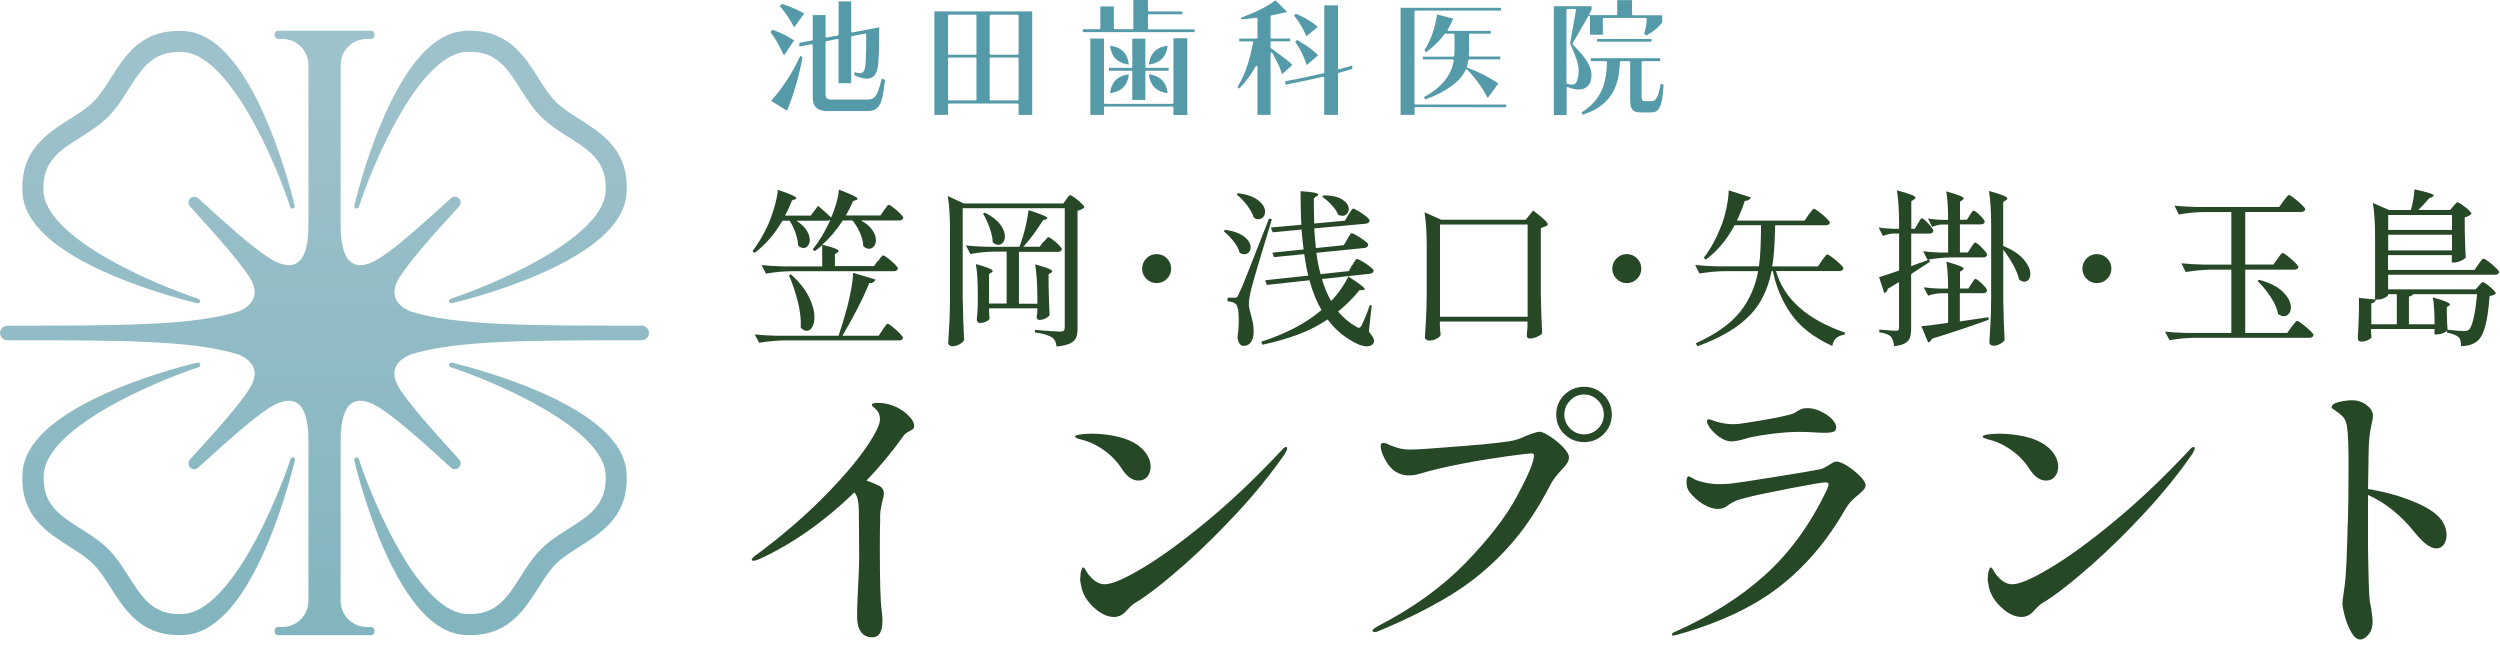 <?xml version="1.0" encoding="UTF-8"?><svg id="_レイヤー_2" xmlns="http://www.w3.org/2000/svg" xmlns:xlink="http://www.w3.org/1999/xlink" viewBox="0 0 305 79"><defs><style>.cls-1{fill:none;}.cls-2{fill:#264826;}.cls-3{fill:#559aa8;}.cls-4{fill:url(#_名称未設定グラデーション_2);}.cls-5{opacity:.75;}.cls-6{clip-path:url(#clippath);}</style><clipPath id="clippath"><path class="cls-1" d="M24.07,44.24c-.05.01-5.23,1.2-10.4,3.42-7.02,3.01-10.69,6.37-10.92,10-.17,2.68.57,4.75,2.33,6.5,1.02,1.02,2.23,1.78,3.39,2.52,1.09.69,2.12,1.34,2.92,2.14.8.8,1.45,1.83,2.14,2.91.74,1.17,1.51,2.38,2.53,3.4,1.76,1.76,3.82,2.5,6.5,2.33,3.63-.23,7-3.9,10-10.92,2.21-5.17,3.4-10.35,3.42-10.4.02-.1,0-.2-.07-.26-.04-.03-.08-.06-.13-.07-.15-.04-.3.04-.34.19-.9,2.77-2.76,7.39-5.03,11.3-2.8,4.82-5.57,7.45-8,7.6-1.92.12-3.32-.37-4.54-1.6-.8-.8-1.46-1.84-2.15-2.93-.74-1.16-1.49-2.36-2.49-3.36-1-1-2.2-1.76-3.35-2.49-1.1-.7-2.14-1.35-2.94-2.15-1.23-1.23-1.72-2.63-1.6-4.54.15-2.43,2.78-5.2,7.6-8,3.91-2.27,8.53-4.13,11.3-5.03.14-.05.23-.2.19-.35-.01-.05-.04-.09-.07-.13-.05-.05-.12-.08-.2-.08-.02,0-.04,0-.06,0M54.86,44.32s-.06.08-.07.13c-.04.15.04.3.19.35,2.77.9,7.39,2.76,11.3,5.03,4.82,2.8,7.45,5.56,7.6,8,.12,1.92-.37,3.32-1.6,4.54-.8.8-1.84,1.45-2.94,2.15-1.16.73-2.35,1.49-3.35,2.49-1,1-1.76,2.2-2.49,3.36-.7,1.1-1.35,2.13-2.15,2.93-1.23,1.23-2.63,1.72-4.54,1.6-2.43-.15-5.2-2.78-8-7.6-2.27-3.91-4.13-8.53-5.03-11.3-.05-.14-.2-.23-.35-.19-.05.01-.09.04-.13.07-.07.07-.1.17-.08.26.01.05,1.2,5.23,3.42,10.4,3.01,7.02,6.37,10.69,10,10.92,2.68.17,4.75-.57,6.5-2.33,1.02-1.02,1.78-2.23,2.53-3.4.69-1.09,1.34-2.11,2.13-2.91.8-.8,1.83-1.45,2.92-2.14,1.17-.74,2.37-1.5,3.39-2.52,1.76-1.76,2.5-3.82,2.33-6.5-.23-3.63-3.9-7-10.92-10-5.17-2.21-10.35-3.4-10.4-3.42-.02,0-.04,0-.06,0-.08,0-.15.03-.2.08M16.06,6.11c-1.02,1.02-1.78,2.23-2.53,3.4-.69,1.09-1.34,2.11-2.14,2.91-.8.8-1.83,1.45-2.92,2.14-1.17.74-2.37,1.5-3.39,2.52-1.76,1.76-2.5,3.82-2.33,6.5.23,3.63,3.9,7,10.92,10,5.17,2.21,10.35,3.4,10.4,3.42.1.02.2,0,.26-.08.03-.03.06-.08.07-.12.04-.15-.04-.3-.19-.35-2.77-.9-7.39-2.76-11.3-5.03-4.82-2.8-7.45-5.57-7.6-8-.12-1.92.38-3.32,1.6-4.54.8-.8,1.84-1.45,2.94-2.15,1.16-.73,2.36-1.49,3.35-2.49s1.76-2.2,2.49-3.36c.69-1.1,1.35-2.13,2.15-2.93,1.23-1.23,2.63-1.72,4.54-1.6,2.43.15,5.2,2.78,8,7.6,2.27,3.91,4.13,8.53,5.03,11.3.05.14.2.23.34.19.05-.01.09-.04.13-.07.06-.07.1-.17.07-.26-.01-.05-1.2-5.23-3.42-10.4-3-7.02-6.37-10.69-10-10.92-.25-.02-.49-.02-.73-.02-2.33,0-4.18.76-5.78,2.35M56.64,3.78c-3.63.23-7,3.9-10,10.92-2.21,5.17-3.4,10.35-3.42,10.4-.02.1,0,.2.08.26.03.03.08.06.13.07.15.04.3-.04.35-.19.9-2.77,2.76-7.39,5.03-11.3,2.8-4.82,5.57-7.45,8-7.6,1.92-.12,3.32.37,4.54,1.6.8.8,1.45,1.83,2.15,2.93.74,1.16,1.49,2.36,2.49,3.36,1,1,2.2,1.76,3.35,2.49,1.1.7,2.14,1.35,2.94,2.15,1.23,1.23,1.72,2.63,1.6,4.54-.15,2.43-2.78,5.2-7.6,8-3.91,2.27-8.53,4.13-11.3,5.03-.14.05-.23.2-.19.35.01.05.04.09.07.12.07.07.17.1.26.08.05-.01,5.23-1.2,10.4-3.42,7.02-3.01,10.69-6.37,10.92-10,.17-2.68-.57-4.75-2.33-6.5-1.02-1.02-2.23-1.78-3.39-2.52-1.09-.69-2.12-1.34-2.92-2.14-.8-.8-1.45-1.83-2.13-2.91-.74-1.17-1.51-2.38-2.53-3.4-1.59-1.59-3.44-2.35-5.78-2.35-.24,0-.48,0-.73.02M39.6,3.75h-5.68c-.11,0-.21.04-.29.12-.08.08-.12.18-.12.29v.19c0,.22.19.4.41.4h.51c1.74,0,3.15,1.37,3.2,3.11v19.63c0,5.76-2.58,5.45-4.95,3.88-2.07-1.39-4.62-3.63-8.5-7.18-.13-.13-.31-.19-.48-.19-.18,0-.36.07-.5.21-.27.27-.28.7-.02.98,3.56,3.9,5.8,6.46,7.2,8.53,1.54,2.35.25,3.6-1.24,4.26-5.56,1.75-14.4,1.75-28.24,1.75-.49,0-.89.4-.89.89s.4.89.89.89c13.84,0,22.68,0,28.24,1.75,1.49.65,2.77,1.91,1.24,4.26-1.39,2.08-3.63,4.64-7.2,8.53-.26.28-.25.71.02.98.14.14.32.21.5.21.17,0,.34-.06.48-.19,3.88-3.54,6.43-5.78,8.5-7.18,2.37-1.57,4.95-1.88,4.95,3.88v19.63c-.05,1.74-1.45,3.11-3.2,3.11h-.51c-.22,0-.4.18-.41.4v.19c0,.11.04.21.11.29.08.08.18.12.29.12h11.36c.11,0,.21-.04.29-.12.08-.08.12-.18.12-.29v-.19c0-.22-.19-.4-.41-.4h-.51c-1.74,0-3.15-1.36-3.2-3.11v-19.63c0-5.76,2.58-5.45,4.95-3.88,2.07,1.39,4.62,3.63,8.5,7.18.14.12.31.19.48.19.18,0,.36-.07.5-.21.27-.27.28-.7.02-.98-3.56-3.9-5.8-6.46-7.2-8.53-1.54-2.35-.26-3.6,1.24-4.26,5.56-1.75,14.4-1.75,28.24-1.75.49,0,.89-.4.89-.89s-.4-.89-.89-.89c-13.84,0-22.68,0-28.24-1.75-1.49-.65-2.77-1.91-1.24-4.26,1.39-2.08,3.63-4.64,7.2-8.53.26-.28.25-.71-.02-.98-.14-.14-.32-.21-.5-.21-.17,0-.34.06-.48.19-3.88,3.54-6.43,5.78-8.5,7.18-2.37,1.57-4.95,1.88-4.95-3.88V7.86c.05-1.74,1.45-3.11,3.2-3.11h.51c.22,0,.4-.18.41-.4v-.19c0-.11-.04-.21-.11-.29-.08-.08-.18-.12-.29-.12h-5.68Z"/></clipPath><linearGradient id="_名称未設定グラデーション_2" x1="799.68" y1="8236" x2="801.06" y2="8236" gradientTransform="translate(441033.58 42896.01) rotate(-90) scale(53.54 -53.54)" gradientUnits="userSpaceOnUse"><stop offset="0" stop-color="#559aa8"/><stop offset="1" stop-color="#7eadb9"/></linearGradient></defs><g id="header"><rect class="cls-1" width="305" height="79"/><g class="cls-5"><g class="cls-6"><rect class="cls-4" y="3.75" width="79.19" height="73.88"/></g></g><path class="cls-2" d="M107.14,31.84c.05-.07.13-.17.21-.3.09-.13.16-.23.23-.29.06-.06.12-.09.17-.09.08,0,.27.11.57.34s.58.47.84.73c.26.26.39.44.39.53-.05.22-.24.33-.55.33h-12.48c-.97.01-1.99.11-3.07.29l-.55-1.04c.75.08,1.66.14,2.72.16h4.69v-2.58c-.29.25-.59.48-.9.72l-.27-.2c.76-.93,1.49-2.13,2.17-3.61-.1.07-.23.1-.39.1h-3.75c.56.37.97.76,1.23,1.17s.39.8.39,1.17c0,.29-.07.52-.22.71s-.32.28-.54.28c-.23,0-.45-.1-.66-.31-.01-.46-.12-.97-.31-1.52-.19-.55-.43-1.04-.72-1.5h-.88c-.97,1.65-2.1,2.96-3.4,3.93l-.25-.23c.64-.82,1.26-1.86,1.86-3.13.29-.63.55-1.37.8-2.22.25-.85.39-1.56.43-2.12,1.52.51,2.27.85,2.27,1.02,0,.04-.06.09-.18.14l-.37.14c-.23.61-.51,1.23-.84,1.84h3.13l.9-1.19c.67.57,1.19,1.05,1.58,1.43.25-.53.46-1.11.64-1.73.18-.62.28-1.18.31-1.67,1.53.56,2.29.94,2.29,1.13,0,.04-.06.09-.18.14l-.37.12c-.23.53-.53,1.12-.88,1.76h4.22l.43-.64c.05-.07.13-.16.22-.29.09-.12.16-.22.21-.28s.11-.09.16-.09c.08,0,.27.11.56.34.29.23.57.46.82.72.25.25.38.43.38.52-.05.22-.23.33-.51.33h-4.65c.63.34,1.09.73,1.38,1.16.29.43.44.84.44,1.24,0,.3-.08.55-.24.75-.16.2-.36.3-.6.3-.22,0-.45-.1-.7-.31-.01-.51-.14-1.04-.39-1.61-.25-.57-.55-1.08-.92-1.53h-1.19c-.78,1.19-1.61,2.17-2.5,2.95.75.19,1.27.35,1.56.46.29.12.43.22.43.32,0,.05-.05.12-.14.18l-.31.2v1.45h4.77l.47-.66ZM107.67,40.24c.05-.08.13-.19.23-.33.1-.14.17-.24.24-.31.06-.07.12-.1.17-.1.08,0,.28.12.58.37s.6.51.87.79c.27.28.41.47.41.56-.04.2-.21.31-.51.31h-13.97c-.97.01-1.99.11-3.07.29l-.55-1.02c.75.08,1.66.14,2.72.16h7.52c.35-1.04.71-2.23,1.07-3.56.18-.7.33-1.42.47-2.17.14-.75.21-1.4.23-1.95l2.72.82c-.1.3-.35.45-.76.45-.37.92-.85,1.96-1.45,3.13-.6,1.17-1.21,2.27-1.82,3.28h4.42l.49-.72ZM96.51,33.48c.98.89,1.7,1.79,2.16,2.7.46.92.69,1.75.69,2.52,0,.49-.09.89-.27,1.2-.18.31-.4.46-.68.46-.23,0-.47-.13-.72-.39.05-.94-.06-1.99-.35-3.15-.29-1.16-.65-2.24-1.09-3.24l.25-.1Z"/><path class="cls-2" d="M117.46,36.69c.03,1.69.08,3.3.16,4.81-.1.18-.28.34-.55.5-.27.16-.57.24-.9.24-.14,0-.25-.04-.35-.12s-.14-.18-.14-.29c.05-.81.1-1.59.14-2.35.04-.76.07-1.75.08-2.98v-8.38c0-1.72-.09-3.12-.27-4.2l1.95.9h12.15l.35-.49c.04-.05.1-.13.16-.23.07-.1.13-.17.17-.22.05-.05.1-.07.15-.07.08,0,.27.1.55.31.29.2.56.43.81.67.25.24.38.41.38.5-.07.08-.18.16-.33.24-.15.08-.32.13-.51.17v14.38c0,.45-.06.82-.17,1.11-.12.29-.36.52-.74.71-.38.18-.93.31-1.65.38-.03-.27-.09-.5-.17-.67-.09-.17-.21-.32-.38-.44-.45-.29-1.15-.49-2.09-.61v-.31c1.72.14,2.75.2,3.09.2.22,0,.37-.04.44-.12.07-.08.11-.22.11-.41v-14.52h-12.45v11.29ZM127.31,29.54c.07-.07.14-.15.21-.25.07-.1.14-.18.21-.25.07-.07.13-.1.18-.1.08,0,.26.1.53.31.27.2.53.42.76.66.23.23.35.4.35.49-.05.22-.23.33-.53.33h-4.71v6.33h2.25v-.61c0-1.72-.09-3.12-.27-4.2.78.22,1.32.39,1.63.52.31.13.46.24.46.34,0,.04-.05.1-.14.16l-.31.18v1.43c.03,1.5.07,2.69.12,3.56-.07.14-.23.27-.49.4-.26.13-.51.19-.76.19-.22,0-.33-.14-.33-.41l.08-.53v-.47h-5.88v.45c.01.18.02.33.03.47,0,.14.02.24.03.31-.03.14-.17.26-.42.38-.25.12-.51.17-.77.17-.11,0-.2-.04-.27-.12s-.1-.18-.1-.29c.05-.51.1-1.15.12-1.95v-1.19c0-1.52-.08-2.72-.23-3.63,1.37.38,2.05.66,2.05.84,0,.05-.05.12-.14.18l-.31.18v3.61h2.15v-6.33h-1.56c-.93.01-1.88.11-2.87.29l-.53-1.04c.75.08,1.66.14,2.72.16h3.79l.14-.35c.23-.63.44-1.33.62-2.11.18-.78.3-1.45.36-2.01,1.54.48,2.31.81,2.31.98,0,.04-.06.09-.18.14l-.37.12c-.72,1.17-1.52,2.25-2.38,3.22h1.99l.43-.59ZM120.17,25.96c.85.42,1.46.89,1.85,1.41.39.52.58,1.01.58,1.47,0,.3-.08.55-.23.74-.15.19-.34.29-.57.29-.25,0-.47-.1-.68-.31-.03-.55-.16-1.14-.39-1.78-.23-.64-.5-1.22-.8-1.72l.23-.1Z"/><path class="cls-2" d="M139.86,34.02c-.35-.35-.52-.76-.52-1.24s.17-.91.52-1.26.76-.52,1.24-.52.91.17,1.26.52.52.77.52,1.26-.17.89-.52,1.24c-.35.35-.77.52-1.26.52s-.89-.17-1.24-.52Z"/><path class="cls-2" d="M149.46,28.03c1.07.16,1.85.45,2.36.86.5.41.76.84.76,1.29,0,.23-.07.43-.22.59-.14.16-.32.25-.54.25-.21,0-.4-.07-.59-.2-.11-.44-.35-.89-.73-1.37-.38-.48-.78-.89-1.2-1.23l.16-.18ZM150.63,36.32c.12,0,.22-.02.28-.07.06-.05.13-.17.21-.36.19-.37.54-1.18,1.03-2.43s1.39-3.51,2.67-6.79l.35.08c-.46,1.52-.97,3.19-1.52,5.03-.55,1.84-.88,3-1,3.49-.19.76-.29,1.39-.29,1.86,0,.26.08.66.23,1.19.12.41.21.8.28,1.16.06.36.09.77.07,1.22-.03.45-.15.81-.36,1.09-.21.27-.5.41-.87.41-.19,0-.35-.09-.48-.27-.13-.18-.21-.43-.26-.76.11-.71.16-1.43.16-2.15,0-.53-.03-.97-.1-1.31-.07-.34-.17-.56-.31-.66-.12-.1-.26-.16-.41-.2-.15-.04-.33-.07-.55-.1v-.43h.86ZM151.04,23.56c1.12.16,1.95.46,2.49.9.54.44.81.89.81,1.37,0,.26-.08.47-.23.65-.15.17-.34.26-.57.26-.18,0-.37-.06-.57-.18-.14-.46-.41-.96-.81-1.49-.4-.53-.83-.97-1.28-1.34l.16-.16ZM164.99,32.35c.04-.08.11-.19.19-.34.09-.14.16-.25.22-.32.05-.07.11-.1.16-.1.08,0,.29.1.64.3.34.2.66.41.95.64.29.23.44.39.44.48-.01.11-.06.2-.15.27-.09.07-.19.11-.32.12l-5.84.64c.29,1,.66,1.89,1.11,2.68.41-.41.81-.89,1.19-1.44.38-.55.69-1.07.92-1.55,1.34.86,2.01,1.37,2.01,1.54,0,.05-.08.1-.23.12l-.43.02c-.82,1-1.69,1.86-2.6,2.6.63.75,1.35,1.36,2.17,1.82.15.11.27.16.37.16.12,0,.23-.1.33-.31.15-.29.32-.67.51-1.14.19-.47.35-.91.49-1.32l.23.04-.35,3.18c.42.52.64.9.64,1.15,0,.12-.03.22-.08.29-.16.25-.43.37-.8.37-.56,0-1.26-.27-2.09-.8-1.05-.64-1.95-1.47-2.7-2.48-1.12.75-2.33,1.37-3.63,1.85-1.3.48-2.74.9-4.34,1.24l-.12-.37c1.46-.48,2.8-1.03,4-1.65,1.21-.62,2.33-1.36,3.35-2.22-.59-.98-1.08-2.19-1.48-3.63l-5.2.57-.2-.57,5.26-.57c-.18-.67-.34-1.54-.49-2.62l-3.71.37-.18-.55,3.81-.39c-.1-.76-.18-1.57-.25-2.42l-3.52.33-.23-.59,3.73-.33c-.07-1.11-.1-2.47-.1-4.1.81.05,1.37.12,1.68.18.31.07.47.14.47.23,0,.07-.06.14-.18.2l-.35.25v.84c0,.49.01,1.24.04,2.25l3.75-.35.43-.74c.05-.08.13-.19.21-.33.09-.14.16-.24.22-.31.05-.07.11-.1.16-.1.08,0,.29.1.63.31.34.2.66.42.94.66.29.23.43.4.43.49-.01.11-.06.2-.15.27-.09.07-.2.11-.34.12l-6.27.57c.03.57.1,1.37.2,2.4l3.4-.35.43-.72c.04-.07.1-.17.18-.32.08-.14.15-.25.21-.32.06-.07.12-.1.17-.1.08,0,.29.1.63.3.34.2.66.41.94.62.29.22.43.38.43.47-.01.12-.06.22-.15.29-.09.07-.2.11-.34.12l-5.84.59c.1.85.27,1.71.51,2.6l3.44-.37.41-.74ZM161.48,23.83c1.04.01,1.81.19,2.31.53.5.34.76.72.76,1.15,0,.23-.08.43-.23.58-.15.16-.33.24-.55.24-.16,0-.33-.04-.51-.12-.14-.37-.39-.76-.77-1.17-.38-.41-.77-.76-1.18-1.04l.16-.16Z"/><path class="cls-2" d="M175.68,39.83c.01.12.02.27.02.45l.06.57c-.04.16-.2.32-.49.47-.29.15-.59.23-.92.23-.14,0-.26-.04-.36-.12-.1-.08-.15-.18-.15-.29.05-.81.1-1.59.14-2.35.04-.76.07-1.75.08-2.98v-5.72c0-1.72-.09-3.12-.27-4.2l2.03.92h10.32l.9-1.13c.66.51,1.12.88,1.38,1.13.27.25.4.43.4.55,0,.11-.1.2-.31.27l-.53.2v8.05c.03,1.69.08,3.3.16,4.81-.11.14-.32.27-.65.41-.32.14-.62.2-.89.2-.22,0-.33-.14-.33-.41.03-.25.04-.42.04-.53.01-.07.02-.14.02-.2s0-.14.02-.23v-.7h-10.69v.57ZM175.68,27.39v11.25h10.69v-11.25h-10.69Z"/><path class="cls-2" d="M197.22,34.02c-.35-.35-.52-.76-.52-1.24s.17-.91.52-1.26.76-.52,1.24-.52.91.17,1.26.52.52.77.52,1.26-.17.89-.52,1.24c-.35.35-.77.52-1.26.52s-.89-.17-1.24-.52Z"/><path class="cls-2" d="M222.28,31.76c.05-.07.13-.17.24-.31.1-.14.18-.24.25-.31.06-.07.12-.1.17-.1.08,0,.29.12.61.37.33.25.63.51.92.78.29.27.43.46.43.55-.05.22-.23.33-.53.33h-7.7c.98,3.4,3.78,5.9,8.4,7.5l-.02.25c-.44.07-.78.21-1.02.42-.25.21-.41.54-.49.97-2.27-1.04-3.95-2.35-5.04-3.92-1.09-1.58-1.83-3.31-2.21-5.21h-.16c-.27,1.38-.73,2.61-1.36,3.7-.64,1.09-1.57,2.09-2.82,3s-2.86,1.73-4.85,2.46l-.23-.35c2.46-1.12,4.26-2.39,5.4-3.82,1.14-1.43,1.88-3.09,2.22-4.99h-4.08c-.97.01-1.99.11-3.07.29l-.53-1.04c.75.08,1.66.14,2.72.16h5.06c.1-.7.16-1.42.19-2.16.03-.74.06-1.7.07-2.86h-3.22c-.97,1.79-2.14,3.19-3.52,4.2l-.27-.2c.82-1.05,1.52-2.32,2.11-3.81.26-.61.48-1.37.67-2.25.18-.89.28-1.62.28-2.19l2.7.86c-.04.12-.13.23-.26.31-.13.08-.29.12-.48.12-.26.82-.58,1.62-.96,2.4h8.26l.49-.72c.05-.07.13-.17.24-.31.1-.14.18-.24.25-.31.06-.07.12-.1.17-.1.08,0,.29.12.61.37.33.25.63.51.91.78.28.27.42.46.42.55-.05.2-.23.31-.53.31h-6.15c-.03,1.08-.06,2.01-.11,2.79-.05.78-.13,1.52-.26,2.23h5.59l.49-.72Z"/><path class="cls-2" d="M235.47,31.92l-2.31,1.52v6.64c0,.45-.05.82-.14,1.1-.1.28-.3.51-.6.69-.31.18-.75.3-1.34.37-.07-.56-.19-.94-.37-1.15-.27-.27-.75-.46-1.43-.55v-.33c1.11.1,1.78.14,2.01.14.16,0,.27-.03.32-.08.05-.05.07-.16.07-.31v-5.55l-1.37.82c-.01.12-.06.23-.14.33-.08.1-.18.16-.29.2l-.63-1.95c.55-.16,1.36-.43,2.44-.8v-4.51h-.74c-.38.01-.79.11-1.23.29l-.53-1.04c.48.08,1.05.14,1.72.16h.78v-.49c0-1.72-.09-3.12-.27-4.2.85.22,1.44.4,1.77.54.33.14.5.26.5.36,0,.07-.05.14-.16.2l-.35.23v3.36h.43l.37-.64c.05-.08.12-.18.18-.3.07-.12.13-.2.17-.26.05-.05.1-.08.15-.08.12,0,.39.22.79.66.4.44.6.73.6.88-.05.22-.22.33-.49.33h-2.21v3.97l.76-.29c.42-.14.91-.31,1.45-.53l-.23.04-.53-1.04c.59.08,1.28.14,2.09.16h.96v-3.42h-.72c-.38.01-.79.11-1.23.29l-.51-1.02c.46.08,1.02.14,1.68.16h.78c0-1.46-.08-2.62-.23-3.48.81.23,1.36.41,1.67.54.31.13.46.24.46.34,0,.05-.05.12-.14.18l-.31.2v2.21h.84l.35-.55c.04-.05.1-.13.16-.24s.13-.18.17-.24c.05-.05.1-.08.15-.08.12,0,.38.19.77.57.39.38.58.65.58.8-.05.2-.23.31-.51.31h-2.52v3.42h.96l.39-.59c.04-.05.1-.14.17-.26.07-.12.14-.2.19-.27.05-.06.11-.09.16-.09.12,0,.4.21.82.64.42.42.63.71.63.86-.04.2-.2.31-.49.31h-3.75c-.94.01-1.88.1-2.83.25l.08.27ZM239.12,39.21l3.46-.51.04.31c-2.38.86-4.68,1.63-6.92,2.31-.04.11-.11.21-.19.3-.09.09-.18.14-.28.15l-.82-1.97c.74-.07,1.82-.2,3.26-.41v-3.61h-.88c-.51.01-1.02.11-1.56.29l-.53-1.02c.55.08,1.22.14,2.01.16h.96c0-1.35-.07-2.44-.21-3.28.79.22,1.34.39,1.65.52.31.13.46.24.46.34,0,.04-.05.1-.14.16l-.31.2v2.05h1.02l.37-.57c.05-.07.12-.16.18-.27.07-.11.13-.19.17-.25.05-.05.1-.08.15-.08.12,0,.39.2.8.59.41.4.61.67.61.82-.04.22-.21.33-.49.33h-2.83v3.42ZM244.4,30c1.13.48,1.97,1.03,2.5,1.66.53.63.8,1.22.8,1.76,0,.27-.07.5-.2.68-.14.18-.31.27-.53.27-.21,0-.42-.09-.64-.27-.12-.55-.37-1.15-.73-1.8-.36-.66-.76-1.27-1.2-1.84v6.21c.03,1.69.08,3.3.16,4.81-.08.16-.26.32-.53.47-.27.15-.54.23-.8.23-.15,0-.28-.04-.38-.12-.1-.08-.15-.18-.15-.29.05-.81.1-1.59.14-2.35.04-.76.07-1.75.08-2.98v-8.95c0-1.72-.09-3.12-.27-4.2.83.23,1.42.42,1.75.56.33.14.5.26.5.36,0,.07-.05.14-.16.2l-.35.23v5.37Z"/><path class="cls-2" d="M254.57,34.02c-.35-.35-.52-.76-.52-1.24s.17-.91.52-1.26.76-.52,1.24-.52.91.17,1.26.52.52.77.52,1.26-.17.89-.52,1.24c-.35.35-.77.52-1.26.52s-.89-.17-1.24-.52Z"/><path class="cls-2" d="M277.85,31.59c.07-.1.15-.21.24-.34.09-.13.16-.23.23-.29s.12-.09.17-.09c.08,0,.28.12.6.37.32.25.62.51.9.78.28.27.42.46.42.55-.05.22-.23.33-.51.33h-5.98v7.72h5.12l.53-.74c.07-.08.15-.19.26-.33.1-.14.18-.24.25-.31.06-.07.12-.1.17-.1.08,0,.29.13.62.38.33.25.65.52.94.8.29.28.44.47.44.56-.05.22-.23.33-.53.33h-13.97c-.97.01-1.99.11-3.07.29l-.55-1.04c.75.08,1.66.14,2.72.16h5.37v-7.72h-2.5c-.97.01-1.99.11-3.07.29l-.51-1.07c.75.08,1.66.14,2.72.16h3.36v-6.41h-3.34c-.97.01-1.99.11-3.07.29l-.53-1.07c.75.08,1.66.14,2.72.16h10.06l.51-.72c.07-.08.15-.19.26-.33.1-.14.18-.24.25-.31.06-.07.12-.1.17-.1.08,0,.29.13.62.38.33.25.65.52.94.8.29.28.44.47.44.56-.05.22-.24.33-.55.33h-6.78v6.41h3.44l.49-.7ZM275.6,34.13c1.34.37,2.32.87,2.95,1.51.63.64.94,1.26.94,1.87,0,.3-.08.55-.25.76-.16.2-.37.31-.61.31-.23,0-.46-.09-.7-.27-.11-.64-.41-1.33-.9-2.07s-1.02-1.39-1.6-1.95l.16-.16Z"/><path class="cls-2" d="M291.35,33.54v1.76h10.69l.37-.43s.1-.11.17-.19c.07-.09.14-.15.19-.19.05-.04.11-.06.16-.06.08,0,.25.1.51.29.26.19.5.4.72.61.22.22.33.38.33.47-.15.16-.4.27-.76.31-.11,1.58-.29,2.82-.54,3.72-.25.89-.58,1.5-.99,1.81-.52.4-1.17.59-1.95.59,0-.55-.1-.92-.31-1.11-.12-.11-.31-.21-.56-.31-.25-.1-.54-.17-.85-.23l.02-.23c-.11.12-.29.23-.53.32-.25.09-.49.13-.74.13h-.27v-.66h-7.74v.37c.01.14.02.26.03.37,0,.11.02.18.03.23-.03.14-.18.27-.45.39-.27.12-.55.18-.82.18-.12,0-.22-.04-.3-.12-.08-.08-.11-.18-.11-.29.05-.78.1-1.83.14-3.15v-1.78l1.97.2v-7.58c0-1.72-.09-3.12-.27-4.2l1.97.86h2.66c.12-.38.22-.8.3-1.26.07-.46.13-.88.15-1.26.87.19,1.48.35,1.83.46.35.12.52.22.52.3,0,.05-.06.11-.18.16l-.37.16c-.41.48-.85.96-1.33,1.43h3.89l.37-.45c.05-.05.13-.15.24-.28.1-.13.19-.19.28-.19s.27.1.55.29c.29.19.55.4.79.62.24.23.36.39.36.48-.07.08-.17.16-.32.25-.14.08-.31.14-.5.18v1.66c.03,1.35.07,2.42.12,3.22-.07.14-.26.28-.57.42-.31.14-.6.22-.86.22h-.27v-.9h-7.78v1.8h10.55l.47-.68c.05-.08.13-.19.23-.32.1-.13.17-.23.24-.29.06-.06.12-.09.17-.09.08,0,.28.12.6.36.32.24.62.49.89.76.27.27.41.45.41.54-.06.2-.23.31-.51.31h-13.05ZM292.4,35.89h-1.04v.06c0,.11-.14.24-.42.38-.28.14-.58.22-.89.22h-.2c-.03.23-.21.39-.55.47v2.54h3.11v-3.67ZM299.14,26.23h-7.78v1.82h7.78v-1.82ZM299.14,28.64h-7.78v1.91h7.78v-1.91ZM293.89,39.56h3.13c0-1.35-.07-2.44-.21-3.28.78.22,1.32.4,1.63.53.31.14.46.25.46.33,0,.07-.04.12-.12.16l-.27.16v.7l.02.66c.01.53.04,1,.08,1.41,1.05.11,1.71.16,1.97.16.15,0,.27-.01.36-.04.09-.03.18-.07.28-.14.21-.19.39-.66.56-1.39.17-.74.31-1.71.42-2.93h-7.8c-.08.15-.25.25-.51.29v3.38Z"/><path class="cls-2" d="M111.07,50.95c.31.37.46.7.46,1.01,0,.17-.04.28-.11.35-.07.07-.2.15-.39.25-.02.02-.13.08-.32.18-.19.09-.37.26-.53.5-1.37,1.92-2.86,3.71-4.47,5.39.5.17,1.02.38,1.56.64.38.21.57.53.57.96,0,.17-.06.45-.18.85-.17.73-.26,1.3-.28,1.7v.75c-.02.5-.04,1.59-.04,3.26,0,4.02.07,6.53.21,7.52.07.52.11.99.11,1.42,0,1.35-.41,2.02-1.24,2.02-.59,0-1.05-.21-1.37-.64-.32-.43-.48-1.03-.48-1.81s.01-1.43.04-2.01c.02-.58.05-1.08.07-1.51.09-1.7.14-2.96.14-3.76l-.04-5.54c0-.57-.04-1.04-.11-1.42-.07-.38-.21-.71-.43-.99-3.67,3.55-7.52,6.26-11.57,8.13-.33.14-.57.21-.71.21-.17,0-.25-.04-.25-.11,0-.17.24-.4.71-.71,3-2.25,5.64-4.51,7.91-6.8,2.27-2.28,4.01-4.29,5.22-6.03s1.81-2.94,1.81-3.6c0-.5-.17-.91-.5-1.24-.09-.09-.2-.19-.32-.28-.12-.09-.18-.17-.18-.21,0-.19.24-.28.71-.28,1.06,0,2.05.3,2.95.89.38.24.72.54,1.03.9Z"/><path class="cls-2" d="M136.87,57.21c-.57-.9-1.31-1.67-2.24-2.32-.92-.65-1.88-1.08-2.87-1.3-.4-.12-.6-.22-.6-.32,0-.12.22-.21.67-.27.45-.06.91-.09,1.38-.09,1.02,0,2.05.12,3.11.35,1.05.24,1.92.62,2.61,1.14.47.35.83.76,1.08,1.21.25.45.37.89.37,1.31,0,.47-.13.88-.39,1.21-.26.33-.63.5-1.1.5-.73,0-1.41-.47-2.02-1.42ZM131.8,70.49c0-.35.04-.66.12-.9.08-.25.16-.37.23-.37.09,0,.21.14.35.41.14.27.34.54.6.8.52.57,1.09.85,1.7.85.85,0,2.39-.66,4.61-1.99,2.22-1.32,4.84-3.23,7.84-5.71,3-2.48,6.04-5.37,9.12-8.66.21-.26.39-.39.53-.39.09,0,.14.05.14.14,0,.17-.11.41-.32.75-1.68,2.41-3.6,4.79-5.77,7.12-2.16,2.33-4.26,4.4-6.3,6.21-2.04,1.81-3.73,3.18-5.07,4.1l-.64.43c-.31.17-.55.32-.73.46-.18.14-.42.38-.73.71-.45.54-.97.82-1.56.82-.8,0-1.61-.37-2.43-1.12-.82-.75-1.33-1.56-1.54-2.43-.12-.52-.18-.92-.18-1.21Z"/><path class="cls-2" d="M167.46,76.95c0-.14.24-.34.71-.6,4.26-2.2,7.8-4.76,10.63-7.68,2.83-2.92,4.92-5.62,6.26-8.11s2.05-4.14,2.09-4.97c0-.19-.11-.28-.32-.28s-1.19.12-2.93.35c-1.74.24-3.6.54-5.57.92-1.98.38-3.63.77-4.95,1.17-.52.17-1.01.25-1.46.25-.73,0-1.37-.21-1.92-.64-.43-.35-.79-.84-1.1-1.45-.31-.61-.46-1.11-.46-1.49,0-.26.11-.39.32-.39s.48.09.82.28c.52.21.96.35,1.31.43.35.07.75.11,1.17.11.73,0,2.87-.14,6.41-.43,3.54-.28,5.68-.53,6.44-.75.43-.12.85-.28,1.28-.5.85-.33,1.4-.5,1.63-.5.26,0,.69.19,1.28.57.59.38,1.12.82,1.6,1.31.47.5.71.91.71,1.24,0,.26-.07.5-.21.71-.14.21-.38.5-.71.85-.62.66-1.05,1.24-1.31,1.74-1.59,3.1-3.38,5.74-5.39,7.91-2.01,2.18-4.25,4.02-6.71,5.54-2.46,1.51-5.38,2.98-8.77,4.4-.28.12-.49.18-.6.18-.17,0-.25-.06-.25-.18ZM190.85,52.97c-.66-.65-.99-1.45-.99-2.4s.33-1.74.99-2.4c.66-.65,1.47-.98,2.41-.98s1.74.33,2.4.99c.65.66.98,1.46.98,2.38s-.33,1.74-.99,2.4c-.66.65-1.46.98-2.38.98s-1.75-.32-2.41-.98ZM194.96,52.28c.47-.47.71-1.04.71-1.7s-.24-1.24-.71-1.72c-.47-.48-1.04-.73-1.7-.73s-1.23.24-1.7.73c-.47.49-.71,1.06-.71,1.72s.24,1.23.71,1.7c.47.47,1.04.71,1.7.71s1.23-.24,1.7-.71Z"/><path class="cls-2" d="M203.98,77.37c0-.07.09-.15.28-.25,4.35-1.92,8.04-4.24,11.07-6.97s5.55-6.2,7.56-10.42c.14-.38.21-.58.21-.6,0-.19-.14-.28-.43-.28-.31,0-1.74.24-4.29.73-2.56.49-4.4.88-5.54,1.19-.57.14-.99.28-1.28.43-.28.14-.51.27-.67.39-.17.12-.28.2-.35.25-.28.17-.6.25-.96.25-.57,0-1.18-.2-1.83-.6-.65-.4-1.2-.9-1.65-1.49-.24-.31-.35-.71-.35-1.21,0-.19.02-.35.07-.48.05-.13.12-.2.21-.2.05,0,.15.05.3.14.15.09.3.18.44.25.31.14.73.27,1.28.39.54.12,1.17.18,1.88.18.24,0,.64-.02,1.21-.07.66-.07,2.54-.35,5.62-.85s4.88-.8,5.38-.92c.26-.07.63-.26,1.1-.57.07-.05.19-.12.35-.21.17-.09.31-.14.43-.14.33,0,.79.18,1.37.55.58.37,1.09.78,1.54,1.24.45.46.67.83.67,1.12,0,.17-.07.33-.21.5-.14.17-.37.38-.67.64-.69.54-1.18,1.08-1.49,1.6-2.25,3.95-4.97,7.17-8.18,9.65-3.21,2.48-7.42,4.45-12.65,5.89l-.25.04c-.12,0-.18-.05-.18-.14ZM209.8,53.35c-.71-.52-1.19-1.05-1.45-1.6-.07-.14-.11-.27-.11-.39,0-.05.02-.09.07-.14.05-.05.09-.07.14-.07.09,0,.25.04.46.12.21.08.41.15.6.2.69.19,1.32.28,1.92.28.47,0,.95-.05,1.42-.14,2.53-.38,4.36-.72,5.5-1.03.4-.09.71-.24.92-.43.21-.12.4-.21.57-.27.17-.06.39-.09.67-.09.52,0,1.06.13,1.61.39.56.26,1.01.57,1.37.94.35.37.53.7.53,1.01,0,.26-.1.44-.3.53-.2.09-.59.14-1.15.14-.4,0-.75-.01-1.03-.04-.8-.05-1.5-.07-2.09-.07-.99,0-2.2.09-3.62.28-1.42.19-2.44.39-3.05.6-.64.19-1.16.28-1.56.28-.47,0-.95-.18-1.42-.53Z"/><path class="cls-2" d="M247.59,57.21c-.57-.9-1.31-1.67-2.24-2.32-.92-.65-1.88-1.08-2.87-1.3-.4-.12-.6-.22-.6-.32,0-.12.22-.21.67-.27.45-.06.91-.09,1.38-.09,1.02,0,2.05.12,3.11.35,1.05.24,1.92.62,2.61,1.14.47.35.83.76,1.08,1.21.25.45.37.89.37,1.31,0,.47-.13.88-.39,1.21-.26.33-.63.5-1.1.5-.73,0-1.41-.47-2.02-1.42ZM242.52,70.49c0-.35.04-.66.12-.9.08-.25.16-.37.23-.37.09,0,.21.14.35.41.14.27.34.54.6.8.52.57,1.09.85,1.7.85.85,0,2.39-.66,4.61-1.99,2.22-1.32,4.84-3.23,7.84-5.71,3-2.48,6.04-5.37,9.12-8.66.21-.26.39-.39.53-.39.09,0,.14.05.14.14,0,.17-.11.41-.32.75-1.68,2.41-3.6,4.79-5.77,7.12-2.16,2.33-4.26,4.4-6.3,6.21-2.04,1.81-3.73,3.18-5.07,4.1l-.64.43c-.31.17-.55.32-.73.46-.18.14-.42.38-.73.71-.45.54-.97.82-1.56.82-.8,0-1.61-.37-2.43-1.12-.82-.75-1.33-1.56-1.54-2.43-.12-.52-.18-.92-.18-1.21Z"/><path class="cls-2" d="M295.55,61.69c1.95.95,2.93,2.15,2.93,3.62,0,.45-.12.83-.35,1.14-.24.31-.53.46-.89.46-.71,0-1.57-.63-2.59-1.88-1.68-2.13-3.6-3.68-5.75-4.65v6.32c.05,3.74.12,5.94.21,6.6.24,1.23.35,2.08.35,2.56,0,.64-.17,1.16-.51,1.56-.34.4-.68.6-1.01.6-.38,0-.73-.28-1.06-.85-.33-.57-.6-1.22-.8-1.95-.2-.73-.3-1.27-.3-1.6,0-.26.04-.6.11-1.03.14-.92.24-1.69.28-2.31.07-.87.14-2.46.21-4.76,0-.47.02-1.21.07-2.2.05-1.51.07-3.73.07-6.64,0-2.32-.06-3.84-.18-4.58-.07-.54-.23-.95-.46-1.21-.24-.26-.58-.54-1.03-.85-.12-.07-.21-.13-.28-.18-.07-.05-.11-.11-.11-.18,0-.28.3-.5.9-.64.6-.14,1.13-.21,1.58-.21.83,0,1.54.3,2.13.89.28.28.43.63.43,1.03,0,.21-.05.51-.14.89-.26,1.04-.39,2.3-.39,3.76l-.07,4.26c2.48.4,4.7,1.08,6.65,2.02Z"/><path class="cls-3" d="M101.17,13.56c-1.47,0-2.02-.48-2.02-1.77v-6.28s-.02-.07-.04-.09c-.02-.02-.05-.03-.07-.03,0,0-1.52.29-1.52.29v-.45l1.54-.3c.05-.01.09-.06.09-.11V1.84h1.57v2.62s.01.07.04.09c.02.02.05.03.07.03,0,0,1.38-.25,1.38-.25.06-.01.1-.06.1-.11V.17h1.54v3.68s.02.07.04.09c.02.02.05.03.07.03,0,0,3.3-.64,3.3-.64v.81c0,.91,0,2.16-.11,3.6-.11,1.27-.55,1.86-1.39,1.86-.4,0-.92-.14-1.53-.42v-.39c.28.1.48.14.64.14.61,0,.69-.57.73-1.25.08-1.19.08-2.35.08-3.47,0-.03-.02-.07-.04-.09-.02-.02-.05-.03-.07-.03,0,0-1.64.32-1.64.32-.05.01-.09.06-.09.11v5.63h-1.54v-5.28s-.02-.07-.04-.09c-.02-.02-.05-.03-.07-.03,0,0-1.38.27-1.38.27-.05.01-.09.06-.09.11v6.32c0,.44.12.7.73.7h4.19c1.06,0,1.38-.24,1.93-2.58l.4.18c-.35,3.33-.81,3.8-2.3,3.8h-4.51ZM94.08,12.31c1.47-1.68,2.6-3.43,3.56-5.51l.27.18c-.43,2.32-1.01,4.34-1.89,6.52l-1.94-1.19ZM95.64,6.76c-.6-1.25-1.02-2.03-1.64-2.84l.23-.29c.97.33,1.82.74,2.65,1.3l-1.23,1.83ZM96.89,3.34c-.64-1.23-1.17-1.91-1.74-2.58l.23-.29c.74.24,1.78.62,2.73,1.18l-1.22,1.69Z"/><path class="cls-3" d="M124.27,14.01v-1.26c0-.06-.05-.12-.12-.12h-8.37c-.06,0-.12.05-.12.12v1.26h-1.67V1.39h11.94v12.63h-1.67ZM120.86,7.02c-.06,0-.12.05-.12.12v4.99c0,.06.05.12.12.12h3.29c.06,0,.12-.05.12-.12v-4.99c0-.06-.05-.12-.12-.12h-3.29ZM115.78,7.02c-.06,0-.12.05-.12.12v4.99c0,.06.05.12.12.12h3.24c.06,0,.11-.05.11-.12v-4.99c0-.06-.05-.12-.11-.12h-3.24ZM120.86,1.8c-.06,0-.12.05-.12.12v4.64c0,.06.05.12.12.12h3.29c.06,0,.12-.05.12-.12V1.91c0-.06-.05-.12-.12-.12h-3.29ZM115.78,1.8c-.06,0-.12.05-.12.12v4.64c0,.06.05.12.12.12h3.24c.06,0,.11-.05.11-.12V1.91c0-.06-.05-.12-.11-.12h-3.24Z"/><path class="cls-3" d="M161.55,14.01v-4.52s-.02-.07-.04-.09c-.02-.02-.05-.03-.07-.03,0,0-.02,0-.03,0-1.41.32-3.1.68-4.56.96l-.07-.41c1.83-.34,3.68-.76,4.69-.98.05-.01.09-.06.09-.11V.65h1.68v7.69s.02.07.04.09c.02.02.05.02.07.02.01,0,.02,0,.03,0,.72-.18,1.33-.38,1.6-.47v.43c-.25.08-1.03.31-1.66.48-.05.01-.08.06-.08.11v5.01h-1.68ZM153.41,14.01v-5.87c0-.05-.04-.1-.09-.11,0,0-.02,0-.03,0-.04,0-.08.02-.1.06-.67,1.2-1.12,1.77-2.01,2.72l-.2-.21c1.01-1.66,1.49-3.36,1.9-5.41,0-.03,0-.07-.02-.1-.02-.03-.05-.04-.09-.04h-1.58v-.34h2.1c.06,0,.12-.05.12-.12v-2.31s-.01-.07-.04-.09c-.02-.02-.05-.03-.08-.03,0,0-.01,0-.02,0-.73.11-1.16.15-1.83.2l-.05-.19c1.81-.68,3.16-1.35,4.22-2.12l1.43,1.4c-.57.15-1.26.3-1.93.42-.06.01-.1.06-.1.11v2.6c0,.06.05.12.12.12h2.27v.34h-2.27c-.06,0-.12.05-.12.12v.63s.02.07.05.09c.23.18.49.36.75.55.66.48,1.35.97,1.86,1.49l-1.27,1.15c-.19-.77-.55-1.44-.86-2.02-.11-.21-.22-.41-.31-.59-.02-.04-.06-.06-.1-.06,0,0-.02,0-.03,0-.05.01-.09.06-.09.11v7.5h-1.6ZM159.43,7.95c-.5-1.49-1.21-2.56-1.42-2.86l.22-.21c.31.16,1.58.85,2.58,1.86l-1.38,1.2ZM159.37,4.44c-.44-1.2-1.25-2.24-1.51-2.55l.24-.2c.29.11,1.55.61,2.67,1.59l-1.4,1.15Z"/><path class="cls-3" d="M170.87,14.01V.95h12.26v.34h-10.44c-.06,0-.12.05-.12.12v11.22c0,.06.05.12.12.12h11.07v.34l-11.07-.02s-.06.01-.08.03c-.02.02-.03.05-.03.08v.83h-1.7ZM173.72,11.85c2.14-1.17,3.37-2.67,3.64-4.47,0-.03,0-.07-.03-.09-.02-.03-.05-.04-.09-.04h-3.65v-.34h3.71c.06,0,.11-.05.12-.11.02-.21.03-.43.03-.66v-1.91c0-.06-.05-.12-.12-.12h-1s-.07.02-.09.05c-.58.8-1.32,1.52-2.25,2.21l-.22-.24c.79-1.21,1.38-2.89,1.54-4.37l1.99.52c-.19.44-.46.98-.68,1.31-.02.04-.03.08,0,.12.02.04.06.06.1.06h5.16v.34h-2.54c-.06,0-.12.05-.12.12v1.91c0,.22,0,.43-.03.63,0,.03,0,.07.03.09.02.03.05.04.09.04h3.73v.34h-3.79c-.06,0-.1.04-.11.1-.05.28-.11.54-.19.78-.02.06.01.12.07.14,1.38.5,2.52,1.08,3.78,1.93l-1.29,1.75c-.79-1.43-1.64-2.59-2.53-3.45-.02-.02-.05-.03-.08-.03,0,0-.01,0-.02,0-.04,0-.07.03-.08.07-.63,1.42-2.39,2.7-4.94,3.61l-.12-.29Z"/><path class="cls-3" d="M189.57,14.01V.76h4.6v.45l-.26.47s-.02.08,0,.11c.02.03.06.06.1.06h3.17c.06,0,.12-.05.12-.12V.02h1.81v1.72c0,.06.05.12.12.12h3.56v.85c-.41.6-1.12,1.19-1.96,1.63l-.24-.25c.18-.48.31-1.25.31-1.78,0-.06-.05-.12-.12-.12h-5.11c-.06,0-.12.05-.12.12v1.93h-1.57v-2.21c0-.05-.04-.1-.09-.11-.01,0-.02,0-.03,0-.04,0-.08.02-.1.06l-1.9,3.32s-.02.1.02.14c1.25,1.26,2.28,2.42,2.28,3.76,0,.17-.03.35-.06.53-.15.75-.7,1.19-1.5,1.19-.4,0-.84-.1-1.32-.29-.01,0-.03,0-.04,0-.02,0-.05,0-.06.02-.03.02-.05.06-.05.1v3.29h-1.54ZM191.23,1.1c-.06,0-.12.05-.12.12v8.89c0,.05.03.1.08.11.24.07.42.1.57.1.44,0,.58-.27.66-.54.12-.42.18-.77.18-1.11,0-.88-.36-1.82-1.05-3.36l.72-4.08s0-.07-.02-.09c-.02-.03-.05-.04-.09-.04h-.93ZM192.93,13.73c2.19-1.39,3.06-3.13,3.12-6.16,0-.03-.01-.06-.03-.08-.02-.02-.05-.03-.08-.03h-1.86v-.36h8.47v.36h-2.15c-.06,0-.12.05-.12.12v4.27c0,.38.11.5.48.5h.7c.57,0,.85-.51,1.15-2.15l.35.15c-.18,3.04-.66,3.37-1.64,3.37h-1.12c-1.13,0-1.32-.5-1.32-1.61v-4.53c0-.06-.05-.12-.12-.12h-1.03c-.06,0-.11.05-.11.11-.07,3.46-1.47,5.45-4.54,6.43l-.13-.26ZM194.84,4.76h6.65v.32h-6.65v-.32Z"/><path class="cls-3" d="M143.16,14.02v-.9c0-.06-.05-.12-.12-.12h-8.23c-.06,0-.12.05-.12.12v.9h-1.67V4.7h1.67v7.86c0,.06.05.11.12.11h8.23c.06,0,.12-.05.12-.11v-7.89h1.69v9.36h-1.69Z"/><path class="cls-3" d="M132.1,3.9v-.34h2.02c.06,0,.12-.05.12-.12V.79h1.65v2.65c0,.06.05.12.12.12h2.14c.06,0,.12-.05.12-.12V0h1.78v1.28c0,.06.05.12.12.12h4.08v.34h-4.08c-.06,0-.12.05-.12.12v1.6c0,.06.05.12.12.12h5.57v.34h-13.62Z"/><path class="cls-3" d="M137.72,7.87s-.06-.97-.69-1.6c-.63-.63-1.6-.69-1.6-.69,0,0,.06.97.69,1.6.63.63,1.6.69,1.6.69"/><path class="cls-3" d="M135.43,11.36s.97-.06,1.6-.69c.63-.63.69-1.6.69-1.6,0,0-.97.06-1.6.69-.63.63-.69,1.6-.69,1.6"/><path class="cls-3" d="M142.45,5.58s-.97.06-1.6.69c-.63.63-.69,1.6-.69,1.6,0,0,.97-.06,1.6-.69.63-.63.69-1.6.69-1.6"/><path class="cls-3" d="M140.16,9.07s.06.97.69,1.6,1.6.69,1.6.69c0,0-.06-.97-.69-1.6-.63-.63-1.6-.69-1.6-.69"/><path class="cls-3" d="M139.85,8.28c-.06,0-.12-.05-.12-.12v-3.44h-1.59v3.44c0,.06-.05.12-.12.12h-2.72v.35h2.72c.06,0,.12.05.12.12v3.44h1.59v-3.44c0-.06.05-.12.12-.12h2.72v-.35h-2.72Z"/></g></svg>